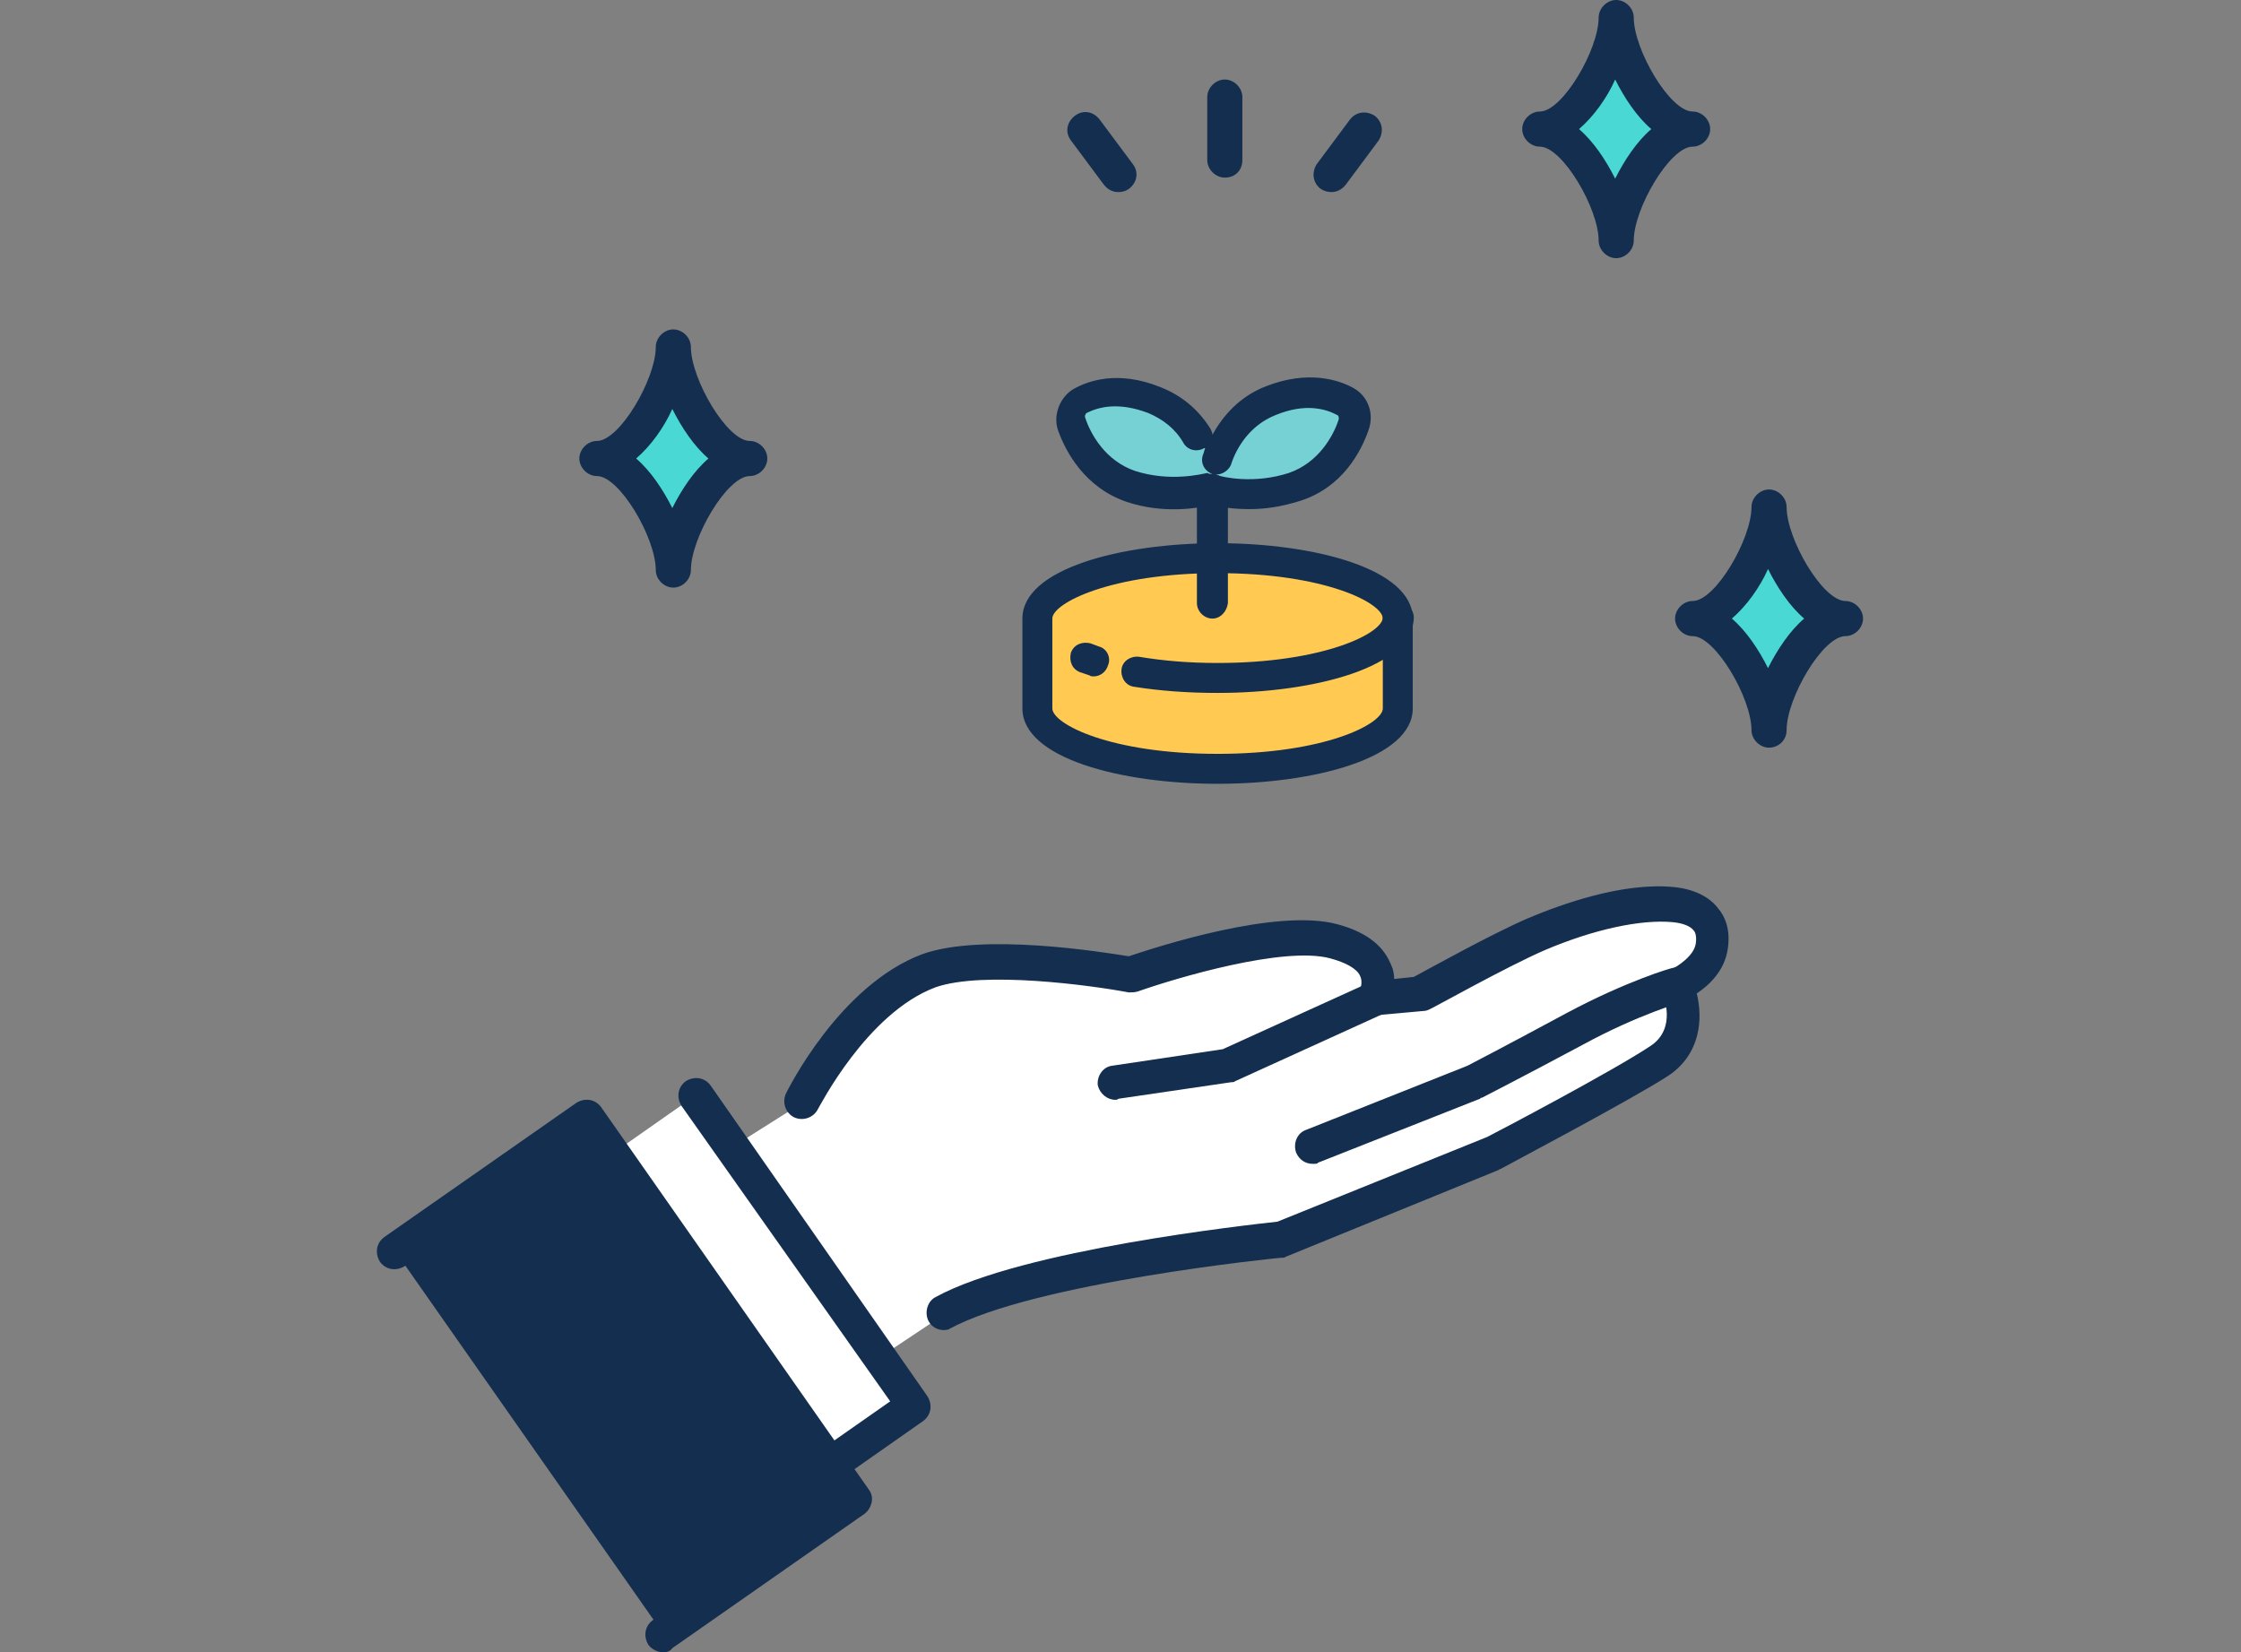 <?xml version="1.0" encoding="utf-8"?>
<!-- Generator: Adobe Illustrator 26.5.0, SVG Export Plug-In . SVG Version: 6.00 Build 0)  -->
<svg version="1.1" id="レイヤー_1" xmlns="http://www.w3.org/2000/svg" xmlns:xlink="http://www.w3.org/1999/xlink" x="0px"
	 y="0px" viewBox="0 0 217 160" style="enable-background:new 0 0 217 160;" xml:space="preserve">
<rect x="0" y="0" width="217" height="160" fill="#808080" stroke="none"/>
<style type="text/css">
	.st0{fill:#132E4F;}
	.st1{fill:#FFFFFF;}
	.st2{fill:#49D8D3;}
	.st3{fill:#FFC952;}
	.st4{fill:#75D1D3;}
</style>
<g id="icon_00000124148473392224811410000011667485451767814836_">
	<g>
		<path class="st0" d="M118.6,17.2c-0.9,0-1.7-0.8-1.7-1.7V9.4c0-0.9,0.8-1.7,1.7-1.7c0.9,0,1.7,0.8,1.7,1.7v6.1
			C120.3,16.5,119.6,17.2,118.6,17.2z"/>
		<path class="st0" d="M108.3,18.6c-0.5,0-1-0.2-1.4-0.7l-3.2-4.3c-0.6-0.8-0.4-1.8,0.4-2.4c0.8-0.6,1.8-0.4,2.4,0.4l3.2,4.3
			c0.6,0.8,0.4,1.8-0.4,2.4C109,18.5,108.7,18.6,108.3,18.6z"/>
		<path class="st0" d="M128.9,18.6c-0.3,0-0.7-0.1-1-0.3c-0.8-0.6-0.9-1.6-0.4-2.4l3.2-4.3c0.6-0.8,1.6-0.9,2.4-0.4
			c0.8,0.6,0.9,1.6,0.4,2.4l-3.2,4.3C129.9,18.4,129.4,18.6,128.9,18.6z"/>
	</g>
	<g>
		<path class="st1" d="M78,106.6c0,0,4.8-9.9,12.3-12.7c6-2.2,19.6,0.4,19.6,0.4s13.6-4.8,19.6-3.2c6,1.6,4,5.5,4,5.5l4.4-0.4
			c0,0,7.4-4.1,11.2-5.8c3.8-1.6,9.1-3.3,13.3-2.9c2.2,0.2,4.1,1.3,3.7,4.1c-0.4,2.5-3.4,3.8-3.4,3.8s2.2,4.8-1.7,7.3
			c-3.9,2.5-16,8.9-16,8.9l-20.6,8.4c0,0-24.1,2.4-32.7,7.1l-12,8l-14.2-20.6L78,106.6z"/>
		<path class="st0" d="M108,106.5c-0.8,0-1.5-0.6-1.7-1.4c-0.1-0.9,0.5-1.8,1.4-1.9l10.7-1.6l14.3-6.5c0.9-0.4,1.9,0,2.2,0.8
			c0.4,0.9,0,1.9-0.8,2.2l-14.5,6.6c-0.1,0.1-0.3,0.1-0.4,0.1l-10.9,1.6C108.2,106.5,108.1,106.5,108,106.5z"/>
		<path class="st0" d="M127.1,112.7c-0.7,0-1.3-0.4-1.6-1.1c-0.3-0.9,0.1-1.9,1-2.2l15.6-6.2c0.6-0.3,4.4-2.3,9.6-5.1
			c5.8-3.1,10.2-4.4,10.4-4.4c0.9-0.3,1.8,0.3,2.1,1.2c0.3,0.9-0.3,1.8-1.2,2.1c0,0-4.3,1.2-9.8,4.2c-5.6,3-9.7,5.1-9.7,5.1
			c-0.1,0-0.1,0-0.2,0.1l-15.7,6.2C127.6,112.7,127.4,112.7,127.1,112.7z"/>
		<g>
			
				<rect x="57.1" y="109.3" transform="matrix(0.819 -0.574 0.574 0.819 -60.834 62.424)" class="st1" width="22.9" height="36.7"/>
			<path class="st0" d="M69.7,151c-0.1,0-0.2,0-0.3,0c-0.4-0.1-0.8-0.3-1.1-0.7l-21-30.1c-0.5-0.8-0.4-1.8,0.4-2.4
				c0.8-0.5,1.8-0.4,2.4,0.4l20.1,28.7l16-11.2L66,107.1c-0.5-0.8-0.4-1.8,0.4-2.4c0.8-0.5,1.8-0.4,2.4,0.4l21,30.1
				c0.5,0.8,0.4,1.8-0.4,2.4l-18.7,13.1C70.4,150.9,70.1,151,69.7,151z"/>
		</g>
		<g>
			
				<rect x="49.2" y="110.7" transform="matrix(0.819 -0.574 0.574 0.819 -65.488 58.852)" class="st0" width="22.7" height="45.2"/>
			<path class="st0" d="M64.2,160c-0.5,0-1.1-0.3-1.4-0.7c-0.5-0.8-0.4-1.8,0.4-2.4l17.2-12.1l-24-34.3l-17.2,12.1
				c-0.8,0.5-1.8,0.4-2.4-0.4c-0.5-0.8-0.4-1.8,0.4-2.4l18.6-13c0.8-0.5,1.8-0.4,2.4,0.4l25.9,37c0.3,0.4,0.4,0.8,0.3,1.3
				c-0.1,0.4-0.3,0.8-0.7,1.1l-18.6,13C64.9,159.9,64.6,160,64.2,160z"/>
		</g>
		<path class="st0" d="M91.4,128.8c-0.6,0-1.2-0.3-1.5-0.9c-0.4-0.8-0.1-1.9,0.7-2.3c8.4-4.6,30.4-7,33.1-7.3l20.3-8.2
			c1-0.5,12.2-6.4,15.8-8.8c2.6-1.7,1.3-4.9,1.1-5.2c-0.4-0.9,0-1.9,0.9-2.2c0.6-0.3,2.2-1.3,2.4-2.5c0.1-0.6,0-1.1-0.2-1.3
			c-0.3-0.4-1-0.7-2-0.8c-3.1-0.3-7.7,0.7-12.4,2.7c-3.7,1.6-11,5.7-11.1,5.7c-0.2,0.1-0.4,0.2-0.7,0.2l-4.4,0.4
			c-0.6,0.1-1.2-0.2-1.6-0.7c-0.3-0.5-0.4-1.2-0.1-1.7c0-0.1,0.3-0.8,0-1.4c-0.3-0.7-1.4-1.3-2.9-1.7c-4.5-1.2-14.9,1.9-18.6,3.2
			c-0.3,0.1-0.6,0.1-0.9,0.1c-3.7-0.7-14.1-2.1-18.7-0.5c-6.7,2.5-11.3,11.7-11.4,11.8c-0.4,0.8-1.4,1.2-2.3,0.8
			c-0.8-0.4-1.2-1.4-0.8-2.3c0.2-0.4,5.2-10.5,13.2-13.5c5.8-2.1,17.5-0.2,20,0.2c2.7-0.9,14.3-4.7,20.2-3.1
			c2.6,0.7,4.3,1.9,5.1,3.7c0.3,0.6,0.4,1.1,0.4,1.6l1.9-0.2c1.5-0.8,7.6-4.2,11.1-5.7c3.1-1.3,9.1-3.5,14.1-3
			c1.9,0.2,3.4,0.9,4.3,2.1c0.6,0.7,1.2,2,0.9,3.9c-0.3,2.1-1.8,3.5-3,4.3c0.6,2.4,0.4,5.9-2.8,8c-3.9,2.5-15.7,8.7-16.2,9
			c0,0-0.1,0-0.2,0.1l-20.6,8.4c-0.1,0.1-0.3,0.1-0.5,0.1c-0.2,0-23.9,2.4-32.1,6.9C92,128.7,91.7,128.8,91.4,128.8z"/>
	</g>
	<g>
		<path class="st2" d="M156.5,23.3c0-3.6,3.8-10.8,7.4-10.8c-3.6,0-7.4-7.2-7.4-10.8c0,3.6-3.8,10.8-7.4,10.8
			C152.7,12.5,156.5,19.7,156.5,23.3z"/>
		<path class="st0" d="M156.5,25c-0.9,0-1.7-0.8-1.7-1.7c0-3.1-3.5-9.1-5.7-9.1c-0.9,0-1.7-0.8-1.7-1.7c0-0.9,0.8-1.7,1.7-1.7
			c2.2,0,5.7-6,5.7-9.1c0-0.9,0.8-1.7,1.7-1.7s1.7,0.8,1.7,1.7c0,3.1,3.5,9.1,5.7,9.1c0.9,0,1.7,0.8,1.7,1.7c0,0.9-0.8,1.7-1.7,1.7
			c-2.2,0-5.7,6-5.7,9.1C158.2,24.2,157.4,25,156.5,25z M152.9,12.5c1.4,1.2,2.6,3,3.5,4.8c0.9-1.8,2.1-3.6,3.5-4.8
			c-1.4-1.2-2.6-3-3.5-4.8C155.6,9.5,154.3,11.3,152.9,12.5z"/>
	</g>
	<g>
		<path class="st2" d="M171.3,70.7c0-3.6,3.8-10.8,7.4-10.8c-3.6,0-7.4-7.2-7.4-10.8c0,3.6-3.8,10.8-7.4,10.8
			C167.5,59.9,171.3,67.1,171.3,70.7z"/>
		<path class="st0" d="M171.3,72.4c-0.9,0-1.7-0.8-1.7-1.7c0-3.1-3.5-9.1-5.7-9.1c-0.9,0-1.7-0.8-1.7-1.7c0-0.9,0.8-1.7,1.7-1.7
			c2.2,0,5.7-6,5.7-9.1c0-0.9,0.8-1.7,1.7-1.7s1.7,0.8,1.7,1.7c0,3.1,3.5,9.1,5.7,9.1c0.9,0,1.7,0.8,1.7,1.7c0,0.9-0.8,1.7-1.7,1.7
			c-2.2,0-5.7,6-5.7,9.1C173,71.7,172.2,72.4,171.3,72.4z M167.7,59.9c1.4,1.2,2.6,3,3.5,4.8c0.9-1.8,2.1-3.6,3.5-4.8
			c-1.4-1.2-2.6-3-3.5-4.8C170.4,56.9,169.1,58.7,167.7,59.9z"/>
	</g>
	<g>
		<path class="st2" d="M65.2,55.2c0-3.6,3.8-10.8,7.4-10.8c-3.6,0-7.4-7.2-7.4-10.8c0,3.6-3.8,10.8-7.4,10.8
			C61.4,44.4,65.2,51.6,65.2,55.2z"/>
		<path class="st0" d="M65.2,56.9c-0.9,0-1.7-0.8-1.7-1.7c0-3.1-3.5-9.1-5.7-9.1c-0.9,0-1.7-0.8-1.7-1.7c0-0.9,0.8-1.7,1.7-1.7
			c2.2,0,5.7-6,5.7-9.1c0-0.9,0.8-1.7,1.7-1.7c0.9,0,1.7,0.8,1.7,1.7c0,3.1,3.5,9.1,5.7,9.1c0.9,0,1.7,0.8,1.7,1.7
			c0,0.9-0.8,1.7-1.7,1.7c-2.2,0-5.7,6-5.7,9.1C66.9,56.1,66.1,56.9,65.2,56.9z M61.6,44.4c1.4,1.2,2.6,3,3.5,4.8
			c0.9-1.8,2.1-3.6,3.5-4.8c-1.4-1.2-2.6-3-3.5-4.8C64.3,41.4,63,43.2,61.6,44.4z"/>
	</g>
	<g>
		<g>
			<g>
				<path class="st3" d="M117.9,54c-9.6,0-17.4,2.6-17.4,5.8v8.7c0,3.2,7.8,5.8,17.4,5.8c9.6,0,17.4-2.6,17.4-5.8v-8.7
					C135.4,56.7,127.6,54,117.9,54z"/>
				<path class="st0" d="M117.9,75.9c-9.4,0-18.9-2.5-18.9-7.3v-8.7c0-4.8,9.5-7.3,18.9-7.3s18.9,2.5,18.9,7.3v8.7
					C136.8,73.4,127.3,75.9,117.9,75.9z M117.9,55.5c-10.3,0-16,2.9-16,4.4v8.7c0,1.5,5.6,4.4,16,4.4s16-2.9,16-4.4v-8.7
					C133.9,58.4,128.3,55.5,117.9,55.5z"/>
			</g>
			<path class="st0" d="M105.9,65.5c-0.1,0-0.3,0-0.4-0.1c-0.3-0.1-0.6-0.2-0.9-0.3c-0.8-0.3-1.1-1.1-0.9-1.9
				c0.3-0.8,1.1-1.1,1.9-0.9c0.3,0.1,0.5,0.2,0.8,0.3c0.8,0.2,1.2,1.1,0.9,1.8C107.1,65.1,106.5,65.5,105.9,65.5z"/>
			<path class="st0" d="M117.9,67.1c-2.9,0-5.6-0.2-8.1-0.6c-0.8-0.1-1.3-0.9-1.2-1.7c0.1-0.8,0.9-1.3,1.7-1.2
				c2.4,0.4,4.9,0.6,7.6,0.6c10.3,0,16-2.9,16-4.4c0-0.8,0.7-1.5,1.5-1.5c0.8,0,1.5,0.7,1.5,1.5C136.8,64.6,127.3,67.1,117.9,67.1z"
				/>
		</g>
		<g>
			<path class="st4" d="M130.2,38.9c-1.3-0.7-3.7-1.5-7.2-0.1c-3,1.2-4.5,3.7-5.2,5.7l-2-2.2c-0.9-1.4-2.2-2.7-4.1-3.5
				c-3.5-1.4-5.9-0.6-7.2,0.1c-0.8,0.4-1.1,1.4-0.8,2.3c0.6,1.8,2.2,4.8,5.7,6c3.8,1.2,7.1,0.4,7.9,0.2c0.8,0.2,4.1,1,7.9-0.2
				c3.5-1.2,5.1-4.2,5.7-6C131.3,40.4,131,39.4,130.2,38.9z"/>
			<path class="st0" d="M121,49.3c-1.6,0-2.9-0.2-3.6-0.4c-1.4,0.3-4.7,0.9-8.3-0.3c-4.1-1.4-5.9-4.9-6.6-6.8
				c-0.6-1.5,0.1-3.3,1.4-4.1c1.4-0.8,4.3-1.9,8.5-0.2c2,0.8,3.6,2.1,4.8,4c0.1,0.2,0.2,0.4,0.2,0.6c1-1.8,2.6-3.7,5.2-4.7
				c4.1-1.6,7.1-0.6,8.5,0.2c1.4,0.8,2,2.5,1.4,4.1c-0.7,2-2.5,5.5-6.6,6.8C124,49.1,122.4,49.3,121,49.3z M117.4,45.9
				c0.1,0,0.3,0,0.4,0.1c0.6,0.2,3.6,0.9,7-0.2c2.9-1,4.3-3.6,4.8-5.1c0.1-0.2,0-0.5-0.1-0.5c-1.1-0.6-3.1-1.2-6,0
				c-2.5,1-3.8,3.2-4.3,4.8C118.9,45.7,118.1,46.1,117.4,45.9c-0.8-0.3-1.2-1.1-0.9-1.9c0.1-0.2,0.1-0.4,0.2-0.6c0,0,0,0-0.1,0
				c-0.7,0.4-1.6,0.2-2-0.5c-0.8-1.4-2-2.3-3.4-2.9c-2.9-1.1-4.8-0.6-6,0c-0.1,0.1-0.2,0.3-0.1,0.5c0.5,1.5,1.9,4.1,4.8,5.1
				c3.4,1.1,6.5,0.3,7,0.2C117.1,45.9,117.2,45.9,117.4,45.9z"/>
		</g>
		<path class="st0" d="M117.4,59.9c-0.8,0-1.5-0.7-1.5-1.5v-11c0-0.8,0.7-1.5,1.5-1.5c0.8,0,1.5,0.7,1.5,1.5v11
			C118.8,59.2,118.2,59.9,117.4,59.9z"/>
	</g>
</g>
</svg>
